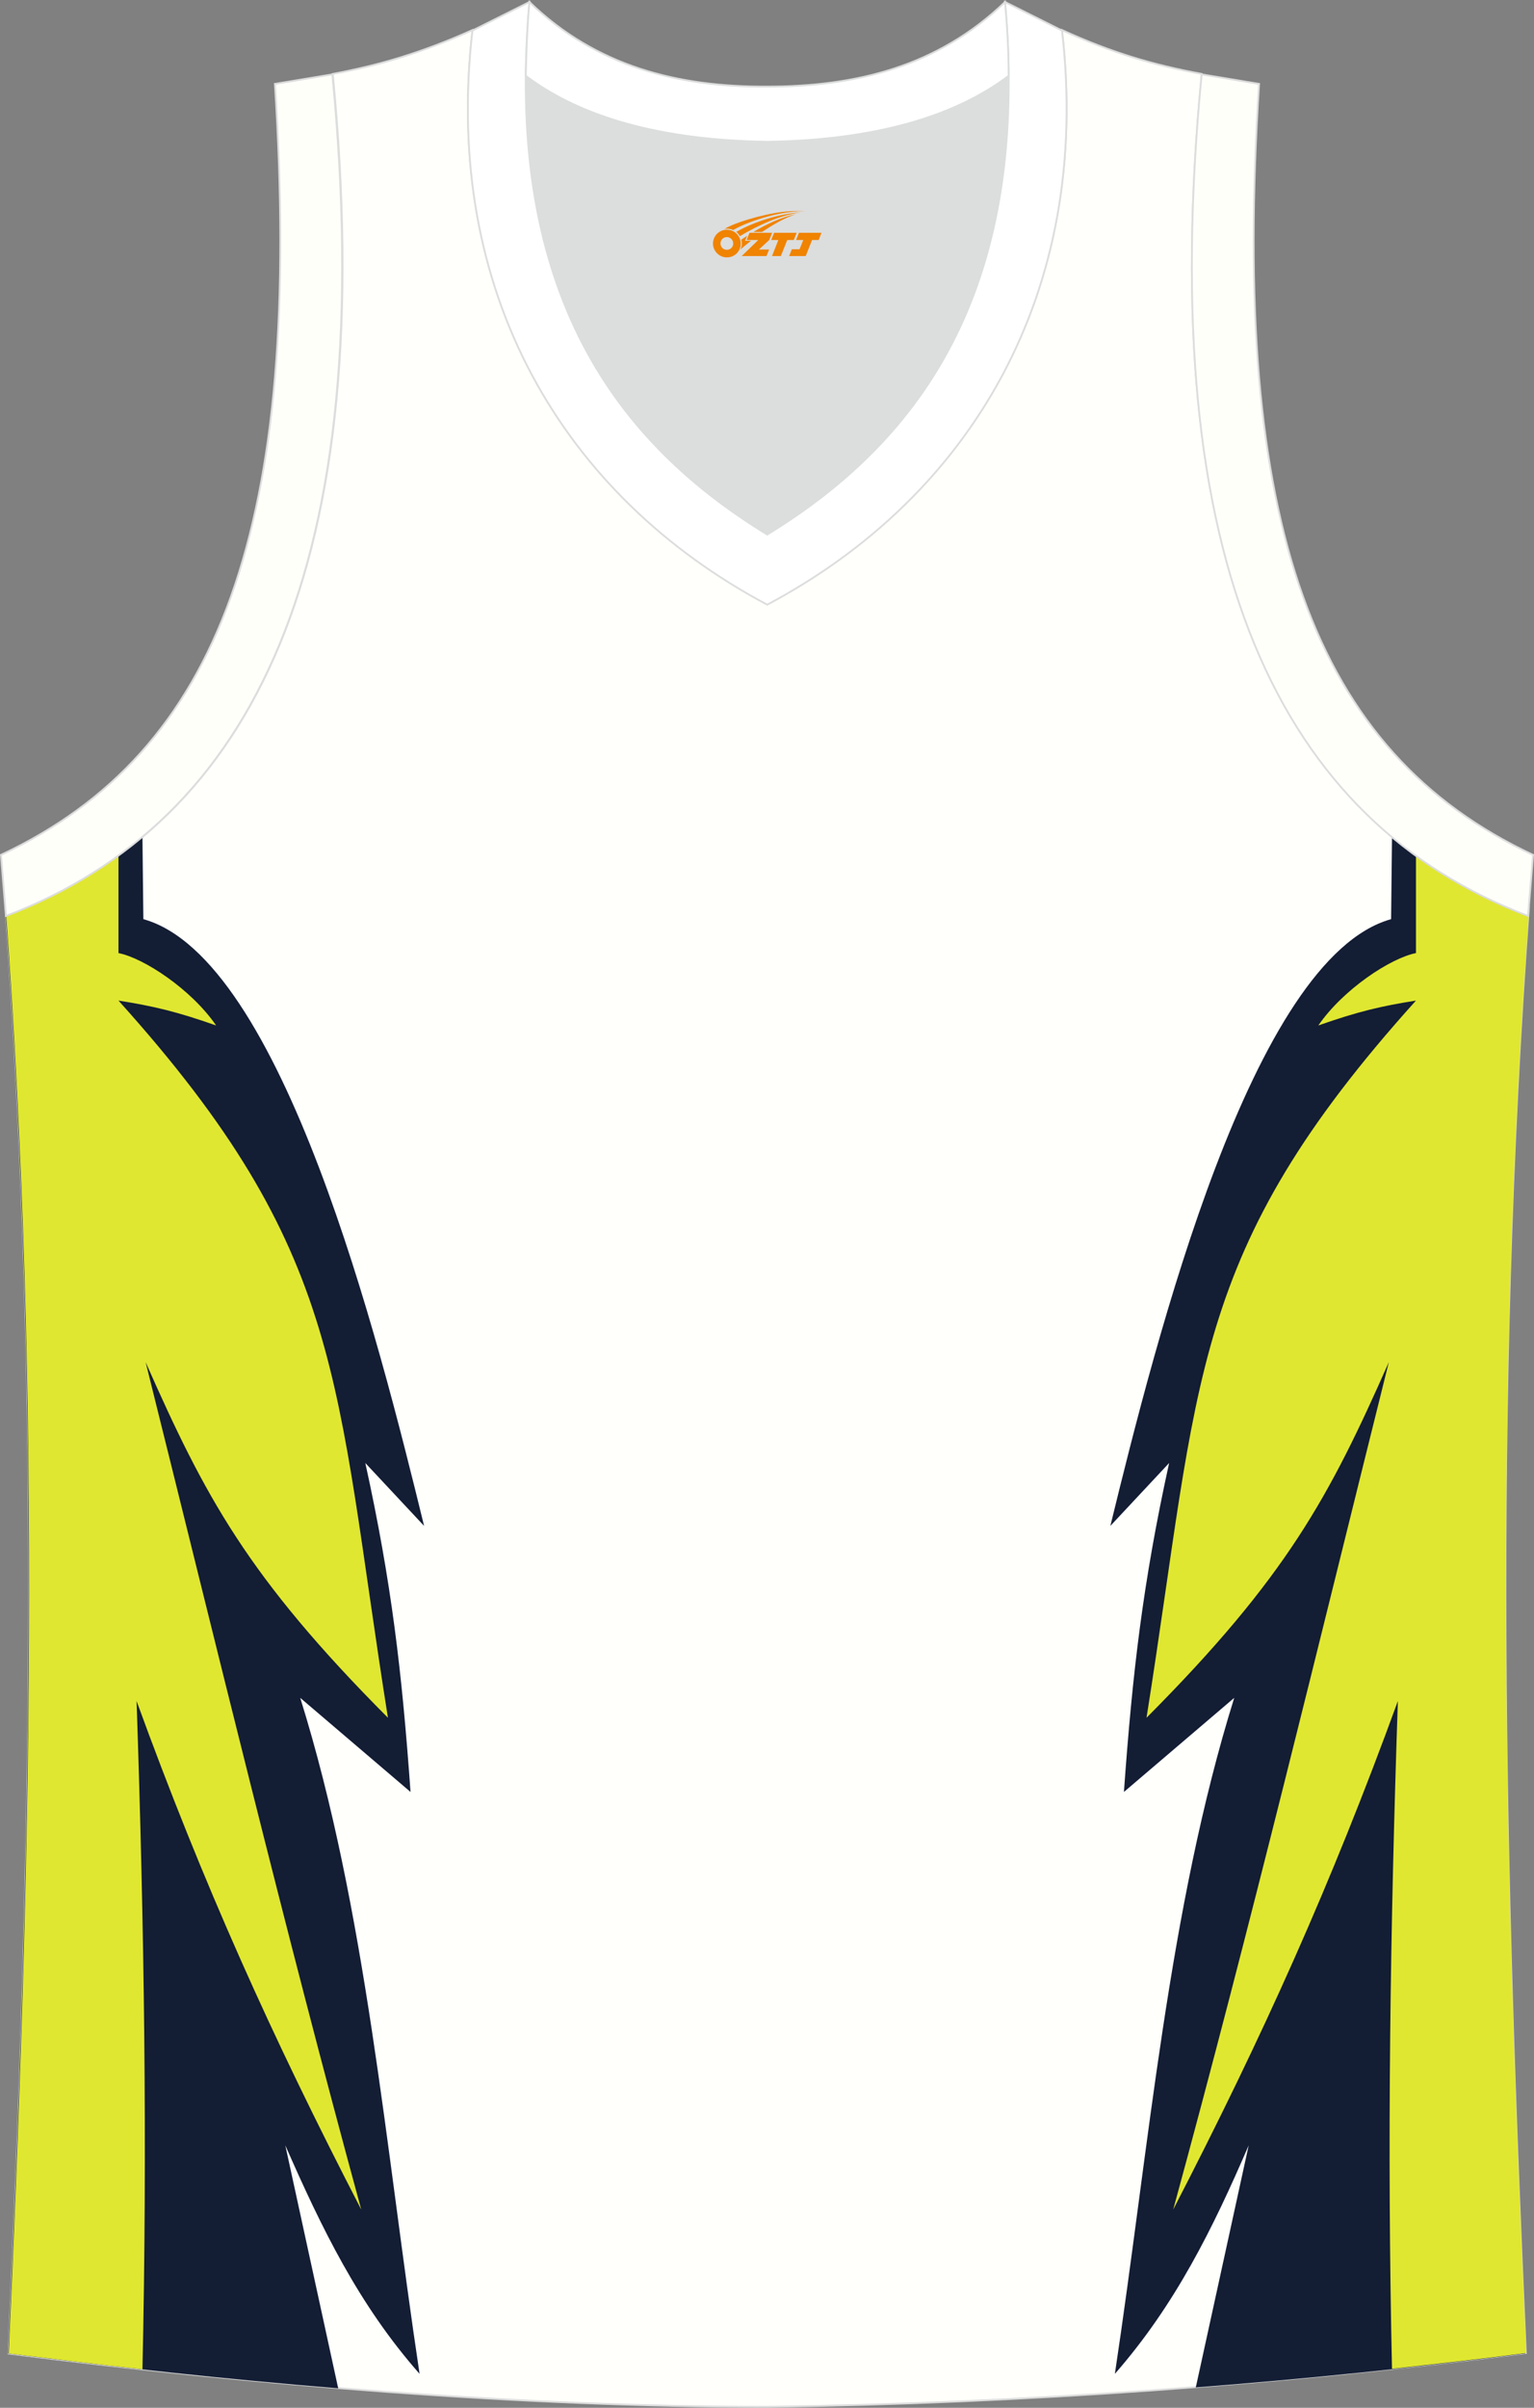 <?xml version="1.0" encoding="utf-8"?>
<!-- Generator: Adobe Illustrator 22.0.0, SVG Export Plug-In . SVG Version: 6.00 Build 0)  -->
<svg xmlns="http://www.w3.org/2000/svg" xmlns:xlink="http://www.w3.org/1999/xlink" version="1.1" id="图层_1" x="0px" y="0px" width="339.32px" height="532.14px" viewBox="0 0 339.32 532.14" enable-background="new 0 0 339.32 532.14" xml:space="preserve">
<rect x="0" y="0" width="339.32" height="532.14" fill="#808080" stroke="none"/>
<g>
	<path fill="#FFFFFB" stroke="#DCDDDD" stroke-width="0.4" stroke-miterlimit="22.926" d="M169.71,531.94L169.71,531.94   L169.71,531.94L169.71,531.94L169.71,531.94L169.71,531.94z M169.71,531.94c57.4-0.8,113-4.9,167.8-11.9   c-4.8-104.7-7.4-210.2,0.7-319.8l-0.2,2.1c-54.6-20.8-82.7-77.3-72.2-186l0,0c-10.7-2-19.7-4.6-30.9-9.7   c6.7,58-20.2,103-65.2,126.9c-45-23.9-71.9-68.9-65.2-126.9c-11.2,5-20.3,7.7-30.9,9.7l0,0c10.5,108.8-17.7,165.3-72.2,186.1   l-0.2-2.1c8.1,109.5,5.5,215.1,0.7,319.8C56.21,527.04,115.01,531.94,169.71,531.94z"/>
	<path fill="#131D34" d="M31.51,185.04l0.2,18.1c30.8,8.6,52,92.8,62.1,134.1l-13-13.9c5.8,26.4,8.1,46.2,10,72.7l-24.4-20.8   c14.6,46.8,18.8,99,26.4,149.4c-13.5-15.3-21.7-32.3-29.7-50.5l11.7,53.7c-24.7-2-49.3-4.7-73-7.7c4.8-104.7,7.4-210.2-0.7-319.8   l0.2,2.1C12.51,198.14,22.61,192.44,31.51,185.04z"/>
	<path fill="#E0E730" d="M26.21,189.04v21.6c5.6,1.1,16.1,8,21.6,16c-8.8-3.1-14-4.3-21.6-5.5c50.4,55.9,47.7,83.7,59.6,158.5   c-31.1-31.2-40.5-49-53.6-78.6c15.6,62.5,30.7,125.1,47.7,187.3c-19.9-38.5-34.9-71.8-49.7-112.4c1.7,50.1,2.4,98,1.3,147.7   c-10-1.1-19.9-2.3-29.6-3.5c4.8-104.7,7.4-210.2-0.7-319.8l0.2,2.1C10.41,198.94,18.71,194.54,26.21,189.04z"/>
	<path fill="#131D34" d="M307.91,185.04l-0.2,18.1c-30.8,8.6-52,92.8-62.1,134.1l13-13.9c-5.8,26.4-8.1,46.2-10,72.7l24.4-20.8   c-14.6,46.8-18.8,99-26.4,149.4c13.4-15.3,21.7-32.2,29.6-50.5l-11.7,53.5c24.5-1.9,48.8-4.4,72.9-7.5   c-4.8-104.7-7.4-210.2,0.7-319.8l-0.2,2.1C326.81,198.14,316.81,192.44,307.91,185.04z"/>
	<path fill="#E0E730" d="M313.21,189.04v21.6c-5.6,1.1-16.1,8-21.6,16c8.8-3.1,14-4.3,21.6-5.5c-50.4,55.9-47.7,83.7-59.6,158.5   c31.1-31.2,40.5-49,53.6-78.6c-15.6,62.5-30.7,125.1-47.7,187.3c19.9-38.5,34.9-71.8,49.7-112.4c-1.7,50.1-2.4,98-1.3,147.6   c9.9-1.1,19.8-2.2,29.7-3.5c-4.8-104.7-7.4-210.2,0.7-319.8l-0.2,2.1C329.01,198.94,320.71,194.54,313.21,189.04z"/>
	<path fill="#DCDDDD" d="M169.71,31.34c26.5-0.4,42.9-6.7,53.3-14.5c0-0.1,0-0.1,0-0.2c0.5,51.7-21.1,81.8-53.4,101.5   c-32.2-19.7-53.8-49.8-53.4-101.5c0,0.1,0,0.1,0,0.2C126.71,24.64,143.21,30.94,169.71,31.34z"/>
	<path fill="#FFFFFA" stroke="#DCDDDD" stroke-width="0.4" stroke-miterlimit="22.926" d="M1.31,202.44   c54.6-20.8,82.7-77.3,72.2-186l-12.7,2.1c6.3,97.7-12,147.6-60.6,170.4L1.31,202.44z"/>
	<path fill="#FFFFFF" stroke="#DCDDDD" stroke-width="0.4" stroke-miterlimit="22.926" d="M117.11,0.44   c-5.5,61.8,17.1,96,52.6,117.7c35.5-21.7,58.1-55.9,52.6-117.7l12.6,6.3c6.7,58-20.2,103-65.2,126.9c-45-23.9-71.9-68.9-65.2-126.9   L117.11,0.44z"/>
	<path fill="#FFFFFA" stroke="#DCDDDD" stroke-width="0.4" stroke-miterlimit="22.926" d="M338.01,202.44   c-54.6-20.8-82.7-77.3-72.2-186l12.7,2.1c-6.3,97.7,12,147.6,60.6,170.4L338.01,202.44z"/>
	<path fill="#FFFFFF" stroke="#DCDDDD" stroke-width="0.4" stroke-miterlimit="22.926" d="M117.11,0.44   c14.8,14.3,32.9,18.8,52.6,18.7c19.6,0,37.7-4.4,52.6-18.7c0.5,5.6,0.8,11,0.8,16.2c0,0.1,0,0.1-0.1,0.2   c-10.4,7.8-26.9,14.1-53.3,14.5c-26.5-0.4-42.9-6.7-53.3-14.5c0-0.1,0-0.1-0.1-0.2C116.41,11.54,116.61,6.14,117.11,0.44z"/>
	
</g>
<g id="图层_x0020_1">
	<path fill="#F08300" d="M157.89,54.85c0.416,1.136,1.472,1.984,2.752,2.032c0.144,0,0.304,0,0.448-0.016h0.016   c0.016,0,0.064,0,0.128-0.016c0.032,0,0.048-0.016,0.08-0.016c0.064-0.016,0.144-0.032,0.224-0.048c0.016,0,0.016,0,0.032,0   c0.192-0.048,0.4-0.112,0.576-0.208c0.192-0.096,0.4-0.224,0.608-0.384c0.672-0.56,1.104-1.408,1.104-2.352   c0-0.224-0.032-0.448-0.08-0.672l0,0C163.73,52.97,163.68,52.8,163.6,52.62C163.13,51.53,162.05,50.77,160.78,50.77C159.09,50.77,157.71,52.14,157.71,53.84C157.71,54.19,157.77,54.53,157.89,54.85L157.89,54.85L157.89,54.85z M162.19,53.87L162.19,53.87C162.16,54.65,161.5,55.25,160.72,55.21C159.93,55.18,159.34,54.53,159.37,53.74c0.032-0.784,0.688-1.376,1.472-1.344   C161.61,52.43,162.22,53.1,162.19,53.87L162.19,53.87z"/>
	<polygon fill="#F08300" points="176.22,51.45 ,175.58,53.04 ,174.14,53.04 ,172.72,56.59 ,170.77,56.59 ,172.17,53.04 ,170.59,53.04    ,171.23,51.45"/>
	<path fill="#F08300" d="M178.19,46.72c-1.008-0.096-3.024-0.144-5.056,0.112c-2.416,0.304-5.152,0.912-7.616,1.664   C163.47,49.1,161.6,49.82,160.25,50.59C160.45,50.56,160.64,50.54,160.83,50.54c0.48,0,0.944,0.112,1.36,0.288   C166.29,48.51,173.49,46.46,178.19,46.72L178.19,46.72L178.19,46.72z"/>
	<path fill="#F08300" d="M163.66,52.19c4-2.368,8.88-4.672,13.488-5.248c-4.608,0.288-10.224,2-14.288,4.304   C163.18,51.5,163.45,51.82,163.66,52.19C163.66,52.19,163.66,52.19,163.66,52.19z"/>
	<polygon fill="#F08300" points="181.71,51.45 ,181.09,53.04 ,179.63,53.04 ,178.22,56.59 ,177.76,56.59 ,176.25,56.59 ,174.56,56.59    ,175.15,55.09 ,176.86,55.09 ,177.68,53.04 ,176.09,53.04 ,176.73,51.45"/>
	<polygon fill="#F08300" points="170.8,51.45 ,170.16,53.04 ,167.87,55.15 ,170.13,55.15 ,169.55,56.59 ,164.06,56.59 ,167.73,53.04    ,165.15,53.04 ,165.79,51.45"/>
	<path fill="#F08300" d="M176.08,47.31c-3.376,0.752-6.464,2.192-9.424,3.952h1.888C170.97,49.69,173.31,48.26,176.08,47.31z    M165.28,52.13C164.65,52.51,164.59,52.56,163.98,52.97c0.064,0.256,0.112,0.544,0.112,0.816c0,0.496-0.112,0.976-0.32,1.392   c0.176-0.16,0.32-0.304,0.432-0.4c0.272-0.24,0.768-0.64,1.6-1.296l0.32-0.256H164.8l0,0L165.28,52.13L165.28,52.13L165.28,52.13z"/>
</g>
</svg>
